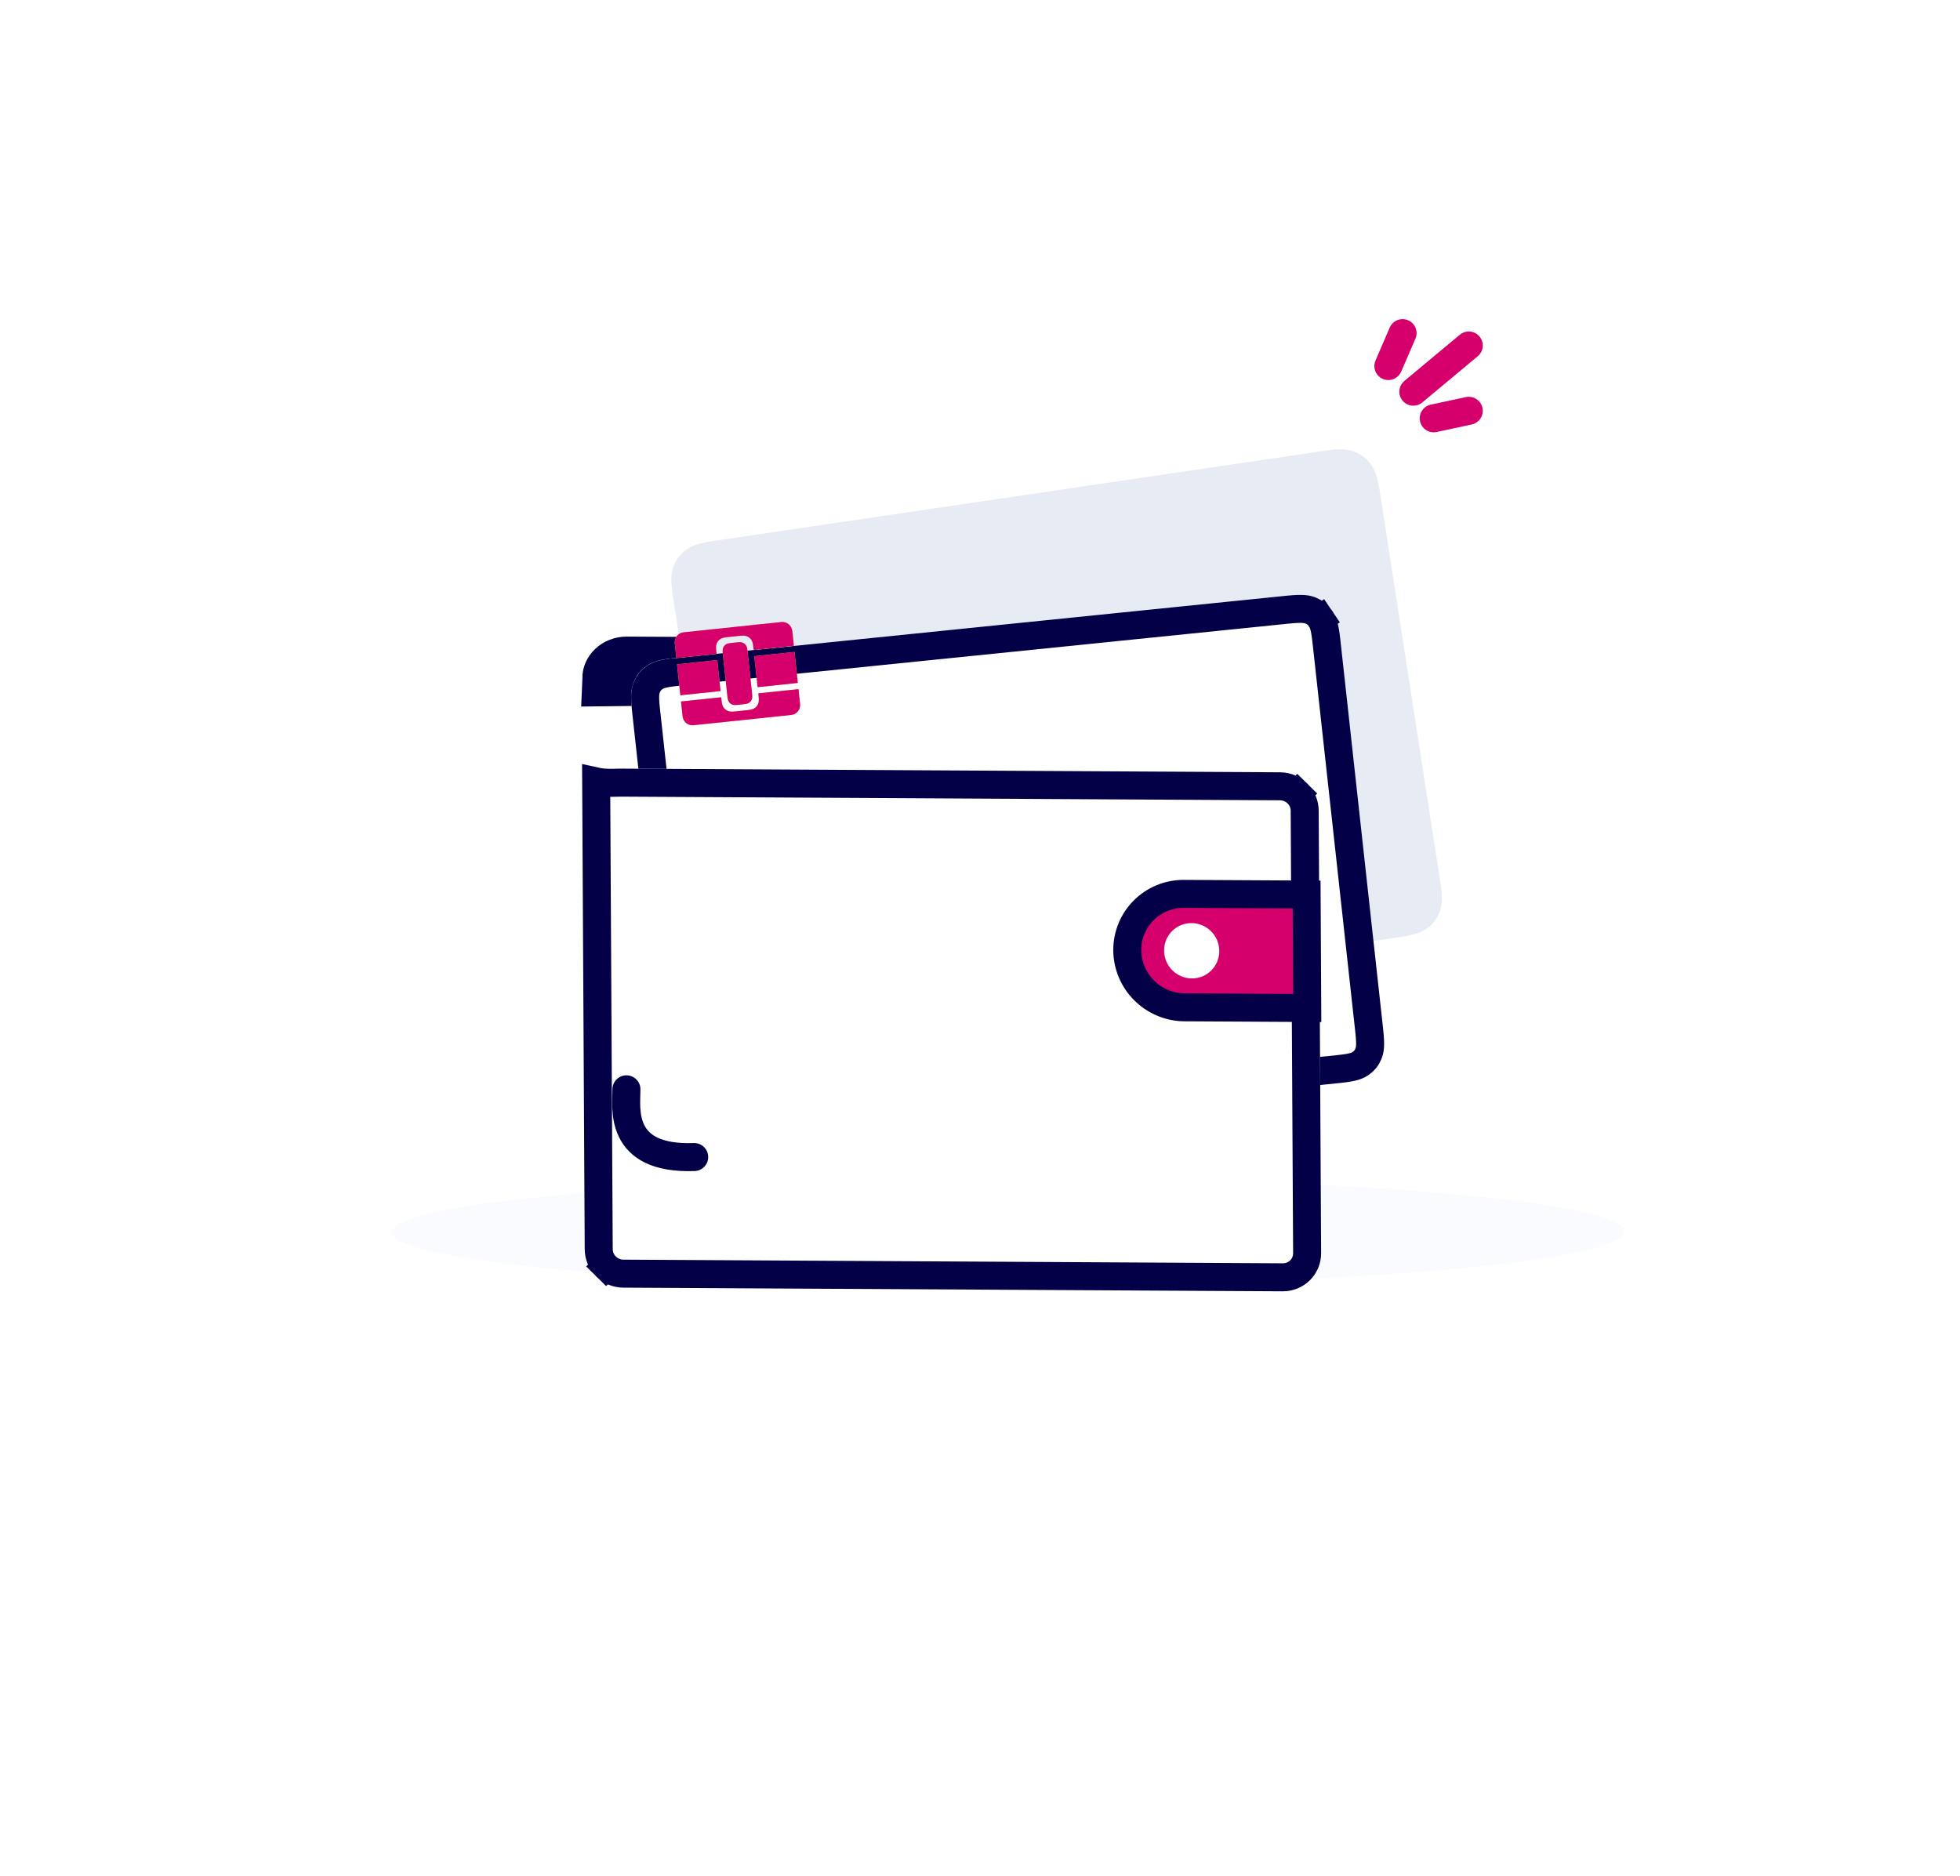 <svg width="70" height="67" viewBox="0 0 70 67" fill="none" xmlns="http://www.w3.org/2000/svg">
<path d="M36.001 45.935C48.151 45.928 57.999 45.054 57.999 43.985C57.998 42.915 48.148 42.053 35.999 42.061C23.849 42.068 14.001 42.941 14.001 44.011C14.002 45.081 23.852 45.943 36.001 45.935Z" fill="#F9FBFE"/>
<path d="M21.794 24.223C21.798 24.112 21.846 23.997 21.945 23.902C22.052 23.801 22.208 23.736 22.381 23.737L44.981 23.858C45.091 23.858 45.194 23.885 45.282 23.931L21.794 24.223Z" fill="#F9FBFE" stroke="#030047" stroke-width="2"/>
<path d="M25.483 19.321L47.297 16.101C47.894 16.012 48.121 16.043 48.357 16.129C48.594 16.215 48.792 16.362 48.943 16.565C49.094 16.768 49.19 16.978 49.283 17.581L51.437 31.484C51.531 32.087 51.502 32.315 51.42 32.552C51.337 32.79 51.193 32.988 50.992 33.138C50.792 33.288 50.586 33.383 49.988 33.471L28.174 36.691C27.577 36.779 27.351 36.749 27.114 36.663C26.878 36.577 26.68 36.43 26.529 36.227C26.378 36.023 26.282 35.814 26.188 35.211L24.034 21.308C23.941 20.705 23.969 20.477 24.052 20.24C24.134 20.002 24.279 19.804 24.479 19.654C24.679 19.504 24.886 19.409 25.483 19.321Z" fill="#E7EBF3"/>
<g filter="url(#filter0_d_3119_106907)">
<path d="M24.105 20.336L45.956 18.11C46.554 18.049 46.778 18.09 47.01 18.186C47.242 18.281 47.432 18.437 47.573 18.646C47.715 18.855 47.801 19.068 47.867 19.672L49.398 33.603C49.464 34.207 49.426 34.433 49.333 34.666C49.241 34.898 49.088 35.089 48.882 35.229C48.677 35.37 48.467 35.455 47.868 35.516L26.017 37.742C25.419 37.803 25.195 37.762 24.964 37.667C24.732 37.571 24.541 37.415 24.4 37.206C24.259 36.997 24.173 36.785 24.106 36.181L22.576 22.249C22.509 21.645 22.547 21.419 22.64 21.187C22.733 20.954 22.886 20.763 23.091 20.623C23.297 20.482 23.507 20.397 24.105 20.336Z" fill="white"/>
<path d="M24.16 20.835L46.011 18.608C46.569 18.552 46.699 18.597 46.824 18.649C46.964 18.706 47.076 18.798 47.161 18.925L47.57 18.648L47.161 18.925C47.238 19.038 47.309 19.158 47.371 19.722L48.902 33.654C48.964 34.218 48.92 34.35 48.87 34.476C48.814 34.617 48.724 34.729 48.599 34.814C48.489 34.889 48.371 34.96 47.814 35.017L25.963 37.244C25.405 37.3 25.274 37.255 25.15 37.203L24.964 37.667L25.15 37.203C25.01 37.146 24.898 37.054 24.812 36.927C24.736 36.814 24.664 36.694 24.602 36.13L23.072 22.198C23.009 21.634 23.053 21.502 23.104 21.376C23.16 21.235 23.25 21.123 23.374 21.038C23.484 20.963 23.602 20.892 24.16 20.835Z" stroke="#030047"/>
</g>
<path d="M25.757 24.904L25.768 25.004C25.785 25.162 25.807 25.217 25.844 25.271C25.881 25.325 25.93 25.366 25.991 25.39C26.052 25.415 26.11 25.426 26.267 25.409L26.689 25.365C26.846 25.348 26.901 25.326 26.956 25.289C27.01 25.252 27.05 25.203 27.074 25.142C27.099 25.081 27.109 25.022 27.093 24.865L27.082 24.764L28.517 24.614L28.574 25.146C28.594 25.34 28.454 25.515 28.259 25.535L24.768 25.902C24.574 25.922 24.399 25.781 24.379 25.586L24.322 25.054L25.757 24.904ZM26.94 23.437L28.375 23.286L28.493 24.392L27.058 24.543L26.94 23.437ZM25.616 23.576L25.733 24.682L24.298 24.833L24.18 23.727L25.616 23.576ZM26.917 23.216L26.906 23.115C26.889 22.958 26.867 22.903 26.83 22.848C26.793 22.794 26.743 22.754 26.683 22.729C26.622 22.704 26.563 22.694 26.406 22.71L25.984 22.755C25.827 22.771 25.772 22.794 25.718 22.83C25.664 22.867 25.624 22.917 25.599 22.978C25.575 23.038 25.564 23.097 25.581 23.254L25.592 23.355L24.157 23.506L24.1 22.974C24.079 22.779 24.22 22.605 24.415 22.584L27.905 22.217C28.1 22.197 28.274 22.338 28.295 22.533L28.352 23.065L26.917 23.216Z" fill="#FFB927"/>
<path d="M26.116 22.965L26.322 22.943C26.44 22.93 26.484 22.938 26.529 22.957C26.575 22.975 26.612 23.006 26.64 23.046C26.667 23.087 26.684 23.128 26.697 23.246L26.86 24.779C26.873 24.896 26.865 24.94 26.846 24.986C26.828 25.031 26.798 25.069 26.758 25.096C26.717 25.124 26.676 25.141 26.558 25.153L26.352 25.175C26.235 25.187 26.191 25.179 26.145 25.161C26.1 25.142 26.062 25.112 26.035 25.071C26.007 25.031 25.99 24.989 25.978 24.871L25.814 23.339C25.802 23.221 25.81 23.177 25.828 23.131C25.846 23.086 25.877 23.049 25.917 23.021C25.957 22.994 25.999 22.977 26.116 22.965Z" fill="#FFB927"/>
<path d="M25.757 24.904L25.768 25.004C25.785 25.162 25.807 25.217 25.844 25.271C25.881 25.325 25.93 25.366 25.991 25.39C26.052 25.415 26.11 25.426 26.267 25.409L26.689 25.365C26.846 25.348 26.901 25.326 26.956 25.289C27.01 25.252 27.05 25.203 27.074 25.142C27.099 25.081 27.109 25.022 27.093 24.865L27.082 24.764L28.517 24.614L28.574 25.146C28.594 25.34 28.454 25.515 28.259 25.535L24.768 25.902C24.574 25.922 24.399 25.781 24.379 25.586L24.322 25.054L25.757 24.904ZM26.94 23.437L28.375 23.286L28.493 24.392L27.058 24.543L26.94 23.437ZM25.616 23.576L25.733 24.682L24.298 24.833L24.18 23.727L25.616 23.576ZM26.917 23.216L26.906 23.115C26.889 22.958 26.867 22.903 26.83 22.848C26.793 22.794 26.743 22.754 26.683 22.729C26.622 22.704 26.563 22.694 26.406 22.71L25.984 22.755C25.827 22.771 25.772 22.794 25.718 22.83C25.664 22.867 25.624 22.917 25.599 22.978C25.575 23.038 25.564 23.097 25.581 23.254L25.592 23.355L24.157 23.506L24.1 22.974C24.079 22.779 24.22 22.605 24.415 22.584L27.905 22.217C28.1 22.197 28.274 22.338 28.295 22.533L28.352 23.065L26.917 23.216Z" fill="#D5006C"/>
<path d="M26.116 22.965L26.322 22.943C26.44 22.93 26.484 22.938 26.529 22.957C26.575 22.975 26.612 23.006 26.64 23.046C26.667 23.087 26.684 23.128 26.697 23.246L26.86 24.779C26.873 24.896 26.865 24.94 26.846 24.986C26.828 25.031 26.798 25.069 26.758 25.096C26.717 25.124 26.676 25.141 26.558 25.153L26.352 25.175C26.235 25.187 26.191 25.179 26.145 25.161C26.1 25.142 26.062 25.112 26.035 25.071C26.007 25.031 25.99 24.989 25.978 24.871L25.814 23.339C25.802 23.221 25.81 23.177 25.828 23.131C25.846 23.086 25.877 23.049 25.917 23.021C25.957 22.994 25.999 22.977 26.116 22.965Z" fill="#D5006C"/>
<g filter="url(#filter1_d_3119_106907)">
<path d="M47.096 25.791L47.182 41.597C47.184 41.96 47.041 42.307 46.786 42.562C46.53 42.816 46.182 42.959 45.819 42.956L22.261 42.826C21.898 42.824 21.549 42.678 21.29 42.42C21.032 42.162 20.886 41.814 20.884 41.451L20.789 24.051C21.465 24.304 21.465 24.304 22.16 24.288L45.718 24.418C46.081 24.42 46.43 24.566 46.688 24.823C46.946 25.081 47.093 25.429 47.096 25.791Z" fill="white"/>
<path d="M21.64 42.066L21.292 42.419L21.64 42.066C21.477 41.903 21.384 41.683 21.383 41.454L21.292 24.745C21.324 24.752 21.356 24.759 21.388 24.764C21.609 24.802 21.828 24.797 22.134 24.789C22.146 24.789 22.158 24.789 22.17 24.788L45.721 24.919C45.952 24.921 46.175 25.014 46.339 25.177L46.687 24.825L46.339 25.177C46.502 25.34 46.595 25.56 46.596 25.789L46.683 41.594C46.683 41.594 46.683 41.595 46.683 41.595C46.684 41.823 46.594 42.043 46.432 42.204C46.27 42.366 46.048 42.457 45.816 42.456L22.258 42.325C22.258 42.325 22.258 42.325 22.258 42.325C22.026 42.323 21.804 42.23 21.64 42.066Z" stroke="#030047"/>
</g>
<path d="M42.253 31.926L46.665 31.95L46.687 36.002L42.275 35.977C41.74 35.966 41.23 35.746 40.853 35.365C40.475 34.984 40.263 34.472 40.26 33.94C40.257 33.409 40.464 32.899 40.837 32.522C41.21 32.145 41.718 31.931 42.253 31.926Z" fill="#D5006C" stroke="#030047"/>
<path d="M42.565 34.946C43.11 34.949 43.549 34.509 43.546 33.964C43.543 33.418 43.099 32.973 42.555 32.97C42.01 32.967 41.571 33.407 41.574 33.953C41.577 34.498 42.021 34.943 42.565 34.946Z" fill="white"/>
<path d="M22.373 38.906C22.376 39.563 22.058 41.42 24.793 41.326" stroke="#030047" stroke-linecap="round" stroke-linejoin="round"/>
<path d="M52.456 12.34L50.476 13.99" stroke="#D5006C" stroke-linecap="round" stroke-linejoin="round"/>
<path d="M50.092 11.898L49.584 13.074" stroke="#D5006C" stroke-linecap="round" stroke-linejoin="round"/>
<path d="M52.456 14.672L51.204 14.941" stroke="#D5006C" stroke-linecap="round" stroke-linejoin="round"/>
<defs>
<filter id="filter0_d_3119_106907" x="1.97" y="0.675" width="68.033" height="60.831" filterUnits="userSpaceOnUse" color-interpolation-filters="sRGB">
<feFlood flood-opacity="0" result="BackgroundImageFix"/>
<feColorMatrix in="SourceAlpha" type="matrix" values="0 0 0 0 0 0 0 0 0 0 0 0 0 0 0 0 0 0 127 0" result="hardAlpha"/>
<feOffset dy="3.165"/>
<feGaussianBlur stdDeviation="10.286"/>
<feColorMatrix type="matrix" values="0 0 0 0 0.18 0 0 0 0 0.357 0 0 0 0 1 0 0 0 0.1 0"/>
<feBlend mode="normal" in2="BackgroundImageFix" result="effect1_dropShadow_3119_106907"/>
<feBlend mode="normal" in="SourceGraphic" in2="effect1_dropShadow_3119_106907" result="shape"/>
</filter>
<filter id="filter1_d_3119_106907" x="0.217" y="6.644" width="67.536" height="60.05" filterUnits="userSpaceOnUse" color-interpolation-filters="sRGB">
<feFlood flood-opacity="0" result="BackgroundImageFix"/>
<feColorMatrix in="SourceAlpha" type="matrix" values="0 0 0 0 0 0 0 0 0 0 0 0 0 0 0 0 0 0 127 0" result="hardAlpha"/>
<feOffset dy="3.165"/>
<feGaussianBlur stdDeviation="10.286"/>
<feColorMatrix type="matrix" values="0 0 0 0 0.18 0 0 0 0 0.357 0 0 0 0 1 0 0 0 0.1 0"/>
<feBlend mode="normal" in2="BackgroundImageFix" result="effect1_dropShadow_3119_106907"/>
<feBlend mode="normal" in="SourceGraphic" in2="effect1_dropShadow_3119_106907" result="shape"/>
</filter>
</defs>
</svg>
